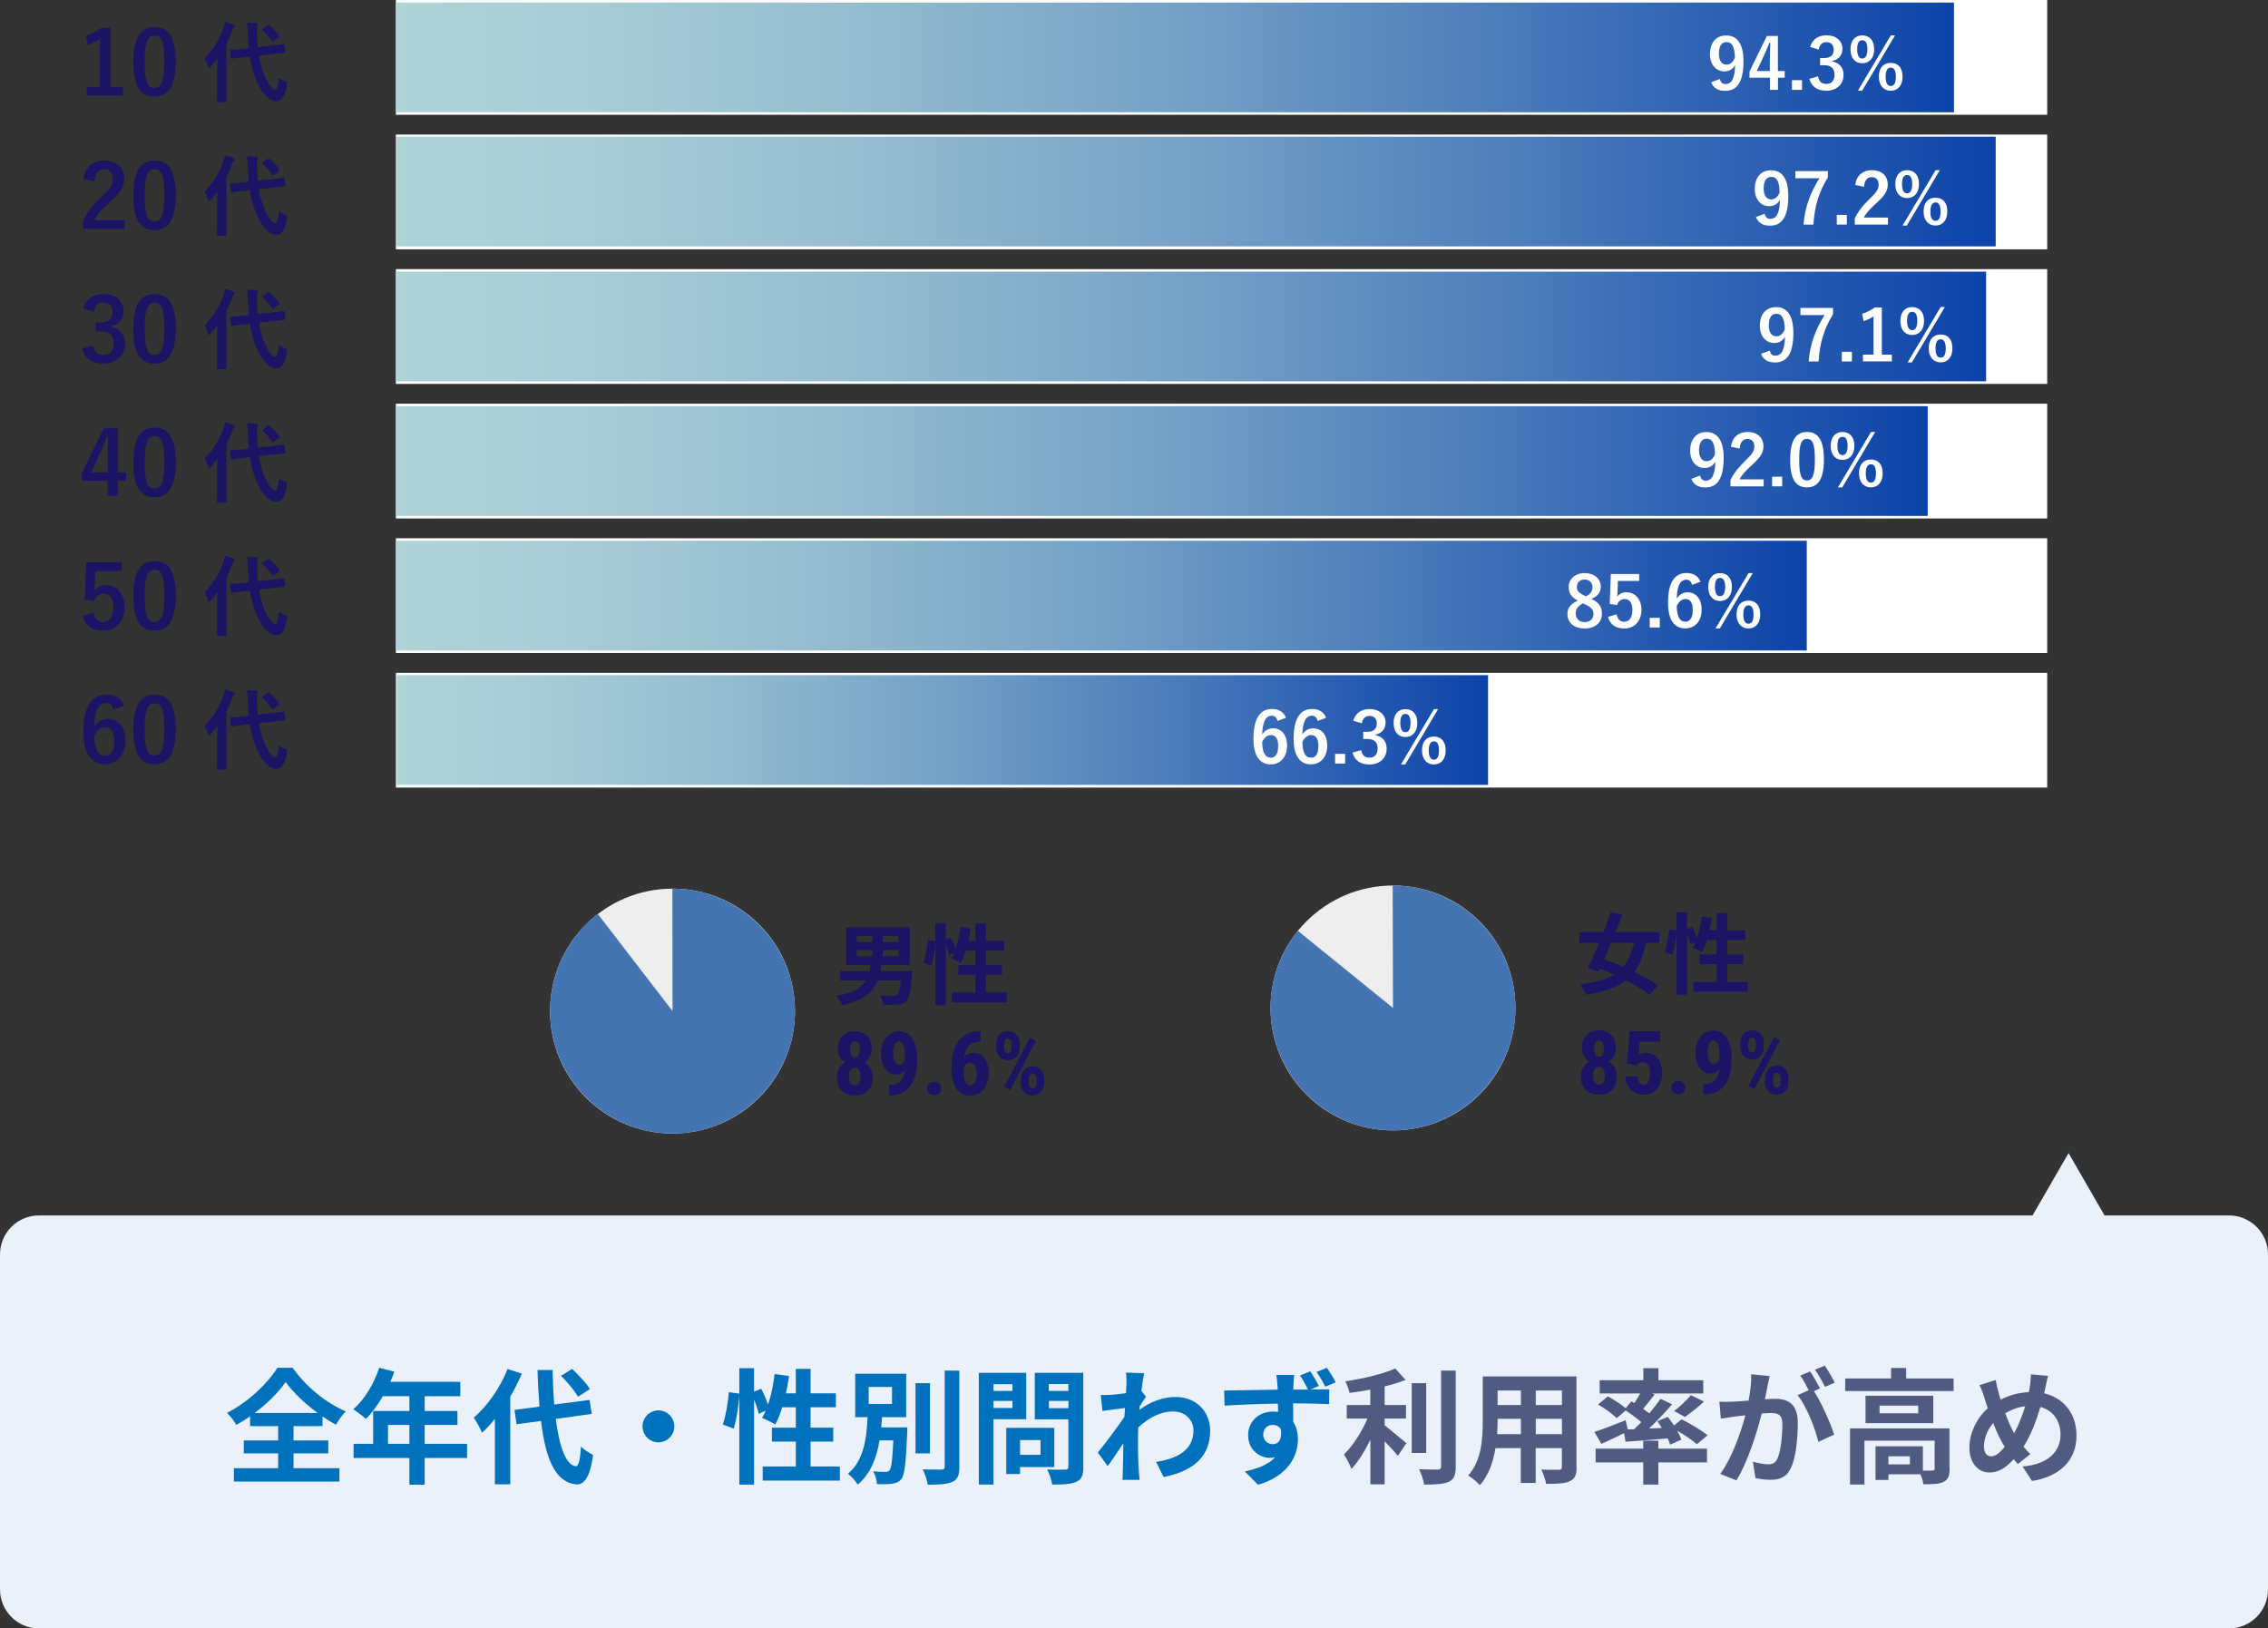 <?xml version="1.0" encoding="UTF-8"?>
<svg id="_レイヤー_2" data-name="レイヤー 2" xmlns="http://www.w3.org/2000/svg" xmlns:xlink="http://www.w3.org/1999/xlink" viewBox="0 0 291 208.99">
  <rect x="0" y="0" width="291" height="208.99" fill="#333333" stroke="none"/>
  <defs>
    <style>
      .cls-1 {
        fill: #1b1464;
      }

      .cls-1, .cls-2, .cls-3, .cls-4, .cls-5, .cls-6, .cls-7, .cls-8, .cls-9, .cls-10, .cls-11, .cls-12, .cls-13 {
        stroke-width: 0px;
      }

      .cls-2 {
        fill: url(#_新規グラデーションスウォッチ_1);
      }

      .cls-3 {
        fill: #4474b2;
      }

      .cls-4 {
        fill: url(#_新規グラデーションスウォッチ_1-2);
      }

      .cls-5 {
        fill: url(#_新規グラデーションスウォッチ_1-4);
      }

      .cls-6 {
        fill: url(#_新規グラデーションスウォッチ_1-3);
      }

      .cls-7 {
        fill: url(#_新規グラデーションスウォッチ_1-5);
      }

      .cls-8 {
        fill: url(#_新規グラデーションスウォッチ_1-6);
      }

      .cls-9 {
        fill: #eeeeef;
      }

      .cls-10 {
        fill: #4f5b81;
      }

      .cls-11 {
        fill: #fff;
      }

      .cls-12 {
        fill: #eaf1fa;
      }

      .cls-13 {
        fill: #0071bc;
      }
    </style>
    <linearGradient id="_新規グラデーションスウォッチ_1" data-name="新規グラデーションスウォッチ 1" x1="50.8" y1="7.37" x2="250.71" y2="7.37" gradientUnits="userSpaceOnUse">
      <stop offset="0" stop-color="#afd4d7"/>
      <stop offset=".12" stop-color="#a8cdd5"/>
      <stop offset=".29" stop-color="#95bdcf"/>
      <stop offset=".5" stop-color="#75a1c6"/>
      <stop offset=".72" stop-color="#4a7aba"/>
      <stop offset=".97" stop-color="#1349ab"/>
      <stop offset="1" stop-color="#0c43a9"/>
    </linearGradient>
    <linearGradient id="_新規グラデーションスウォッチ_1-2" data-name="新規グラデーションスウォッチ 1" x1="50.91" y1="93.69" x2="190.93" y2="93.69" xlink:href="#_新規グラデーションスウォッチ_1"/>
    <linearGradient id="_新規グラデーションスウォッチ_1-3" data-name="新規グラデーションスウォッチ 1" y1="41.9" x2="254.83" y2="41.9" xlink:href="#_新規グラデーションスウォッチ_1"/>
    <linearGradient id="_新規グラデーションスウォッチ_1-4" data-name="新規グラデーションスウォッチ 1" y1="59.17" x2="247.34" y2="59.17" xlink:href="#_新規グラデーションスウォッチ_1"/>
    <linearGradient id="_新規グラデーションスウォッチ_1-5" data-name="新規グラデーションスウォッチ 1" y1="76.44" x2="231.82" y2="76.44" xlink:href="#_新規グラデーションスウォッチ_1"/>
    <linearGradient id="_新規グラデーションスウォッチ_1-6" data-name="新規グラデーションスウォッチ 1" x1="50.88" y1="24.58" x2="256.06" y2="24.58" xlink:href="#_新規グラデーションスウォッチ_1"/>
  </defs>
  <g id="feature_target_SNS広告の特徴とターゲット層" data-name="feature&amp;amp;target_SNS広告の特徴とターゲット層">
    <g>
      <path class="cls-12" d="M291,203.99v-43c0-2.76-2.24-5-5-5h-15.97l-4.62-8-4.62,8H5c-2.76,0-5,2.24-5,5v43c0,2.76,2.24,5,5,5h281c2.76,0,5-2.24,5-5"/>
      <g>
        <rect class="cls-11" x="50.8" y="86.35" width="211.87" height="14.73"/>
        <rect class="cls-11" x="50.8" y="69.08" width="211.87" height="14.73"/>
        <rect class="cls-11" x="50.8" y="51.81" width="211.87" height="14.73"/>
        <rect class="cls-11" x="50.8" y="34.54" width="211.87" height="14.73"/>
        <rect class="cls-11" x="50.8" y="17.27" width="211.87" height="14.73"/>
        <rect class="cls-11" x="50.8" width="211.87" height="14.73"/>
      </g>
      <rect class="cls-2" x="50.8" y=".33" width="199.91" height="14.08"/>
      <rect class="cls-4" x="50.91" y="86.65" width="140.02" height="14.08"/>
      <rect class="cls-6" x="50.8" y="34.86" width="204.03" height="14.08"/>
      <rect class="cls-5" x="50.8" y="52.13" width="196.54" height="14.08"/>
      <rect class="cls-7" x="50.8" y="69.4" width="181.02" height="14.08"/>
      <rect class="cls-8" x="50.88" y="17.54" width="205.18" height="14.08"/>
      <g>
        <path class="cls-1" d="M14.17,11.15h1.62v1.1h-4.66v-1.1h1.7v-6.15c-.43.29-.97.57-1.59.77l-.23-1.19c.75-.21,1.41-.58,2.01-1.02h1.15v7.59Z"/>
        <path class="cls-1" d="M22.55,7.9c0,3.2-.97,4.5-2.74,4.5s-2.7-1.28-2.7-4.48.98-4.45,2.73-4.45,2.71,1.24,2.71,4.43ZM18.57,7.91c0,2.54.35,3.37,1.24,3.37s1.28-.84,1.28-3.37-.35-3.32-1.25-3.32-1.27.77-1.27,3.32Z"/>
        <path class="cls-1" d="M27.87,8.76c0-.37.01-.83.02-1.27-.27.36-.56.71-.86,1.04-.09.1-.16.16-.21.16-.07,0-.11-.06-.15-.19-.1-.38-.28-.79-.43-1.01,1.14-1.16,1.97-2.56,2.43-3.9.08-.26.16-.52.19-.8.4.11.77.23,1.09.36.12.06.18.09.18.17s-.03.12-.12.2c-.07.06-.14.16-.23.45-.2.55-.45,1.11-.74,1.65v5.66c0,1.1.02,1.65.02,1.71,0,.11-.01.12-.14.12h-.95c-.12,0-.14-.01-.14-.12,0-.07.02-.61.02-1.71v-2.53ZM34.85,5.85c1.03-.11,1.42-.18,1.54-.19.11-.01.12,0,.14.11l.07.87c.01.11,0,.12-.11.14l-1.55.17-1.7.19c.15.95.37,1.84.72,2.61.52,1.22,1.06,1.79,1.35,1.79.18,0,.37-.44.49-1.59.21.19.4.31.73.45s.33.17.27.51c-.21,1.45-.66,2.09-1.35,2.09-1.05,0-1.97-1.27-2.58-2.74-.38-.89-.63-1.9-.8-2.99l-.77.08c-1.03.1-1.41.18-1.52.19-.11.01-.14,0-.15-.12l-.09-.89c-.01-.12.01-.12.12-.14.11-.01.5-.03,1.53-.14l.73-.08c-.04-.54-.09-1.09-.11-1.65-.03-.76-.05-1.1-.12-1.61.41,0,.81.02,1.21.07.12.01.19.07.19.14,0,.1-.03.16-.07.24-.06.14-.05.37-.03,1.13.02.52.05,1.04.1,1.55l1.75-.19ZM34.36,3.25c.06-.05.09-.07.12-.07s.06.02.1.07c.45.38.85.8,1.24,1.33.08.1.08.14-.06.25l-.64.46c-.06.05-.1.08-.12.08-.03,0-.06-.03-.09-.08-.4-.57-.79-1.05-1.2-1.41-.05-.03-.07-.07-.07-.1s.05-.07.11-.11l.6-.42Z"/>
        <path class="cls-1" d="M10.71,22.99c.19-1.55,1.24-2.39,2.66-2.39,1.55,0,2.58.84,2.58,2.33,0,.96-.42,1.68-1.74,2.92-1.19,1.06-1.75,1.7-2.1,2.4h3.88v1.13h-5.35v-1.01c.51-1.06,1.23-2.01,2.46-3.2,1.13-1.09,1.38-1.54,1.38-2.25,0-.76-.44-1.2-1.13-1.2s-1.15.53-1.22,1.56l-1.41-.29Z"/>
        <path class="cls-1" d="M22.55,25.04c0,3.2-.97,4.5-2.74,4.5s-2.7-1.28-2.7-4.48.98-4.45,2.73-4.45,2.71,1.24,2.71,4.43ZM18.57,25.05c0,2.54.35,3.37,1.24,3.37s1.28-.84,1.28-3.37-.35-3.32-1.25-3.32-1.27.77-1.27,3.32Z"/>
        <path class="cls-1" d="M27.87,25.89c0-.37.01-.83.02-1.27-.27.36-.56.71-.86,1.04-.09.1-.16.16-.21.16-.07,0-.11-.06-.15-.19-.1-.38-.28-.79-.43-1.01,1.14-1.16,1.97-2.56,2.43-3.9.08-.26.16-.52.19-.8.4.11.77.23,1.09.36.12.06.18.09.18.17s-.03.12-.12.2c-.07.06-.14.16-.23.45-.2.55-.45,1.11-.74,1.65v5.66c0,1.1.02,1.65.02,1.71,0,.11-.01.12-.14.12h-.95c-.12,0-.14-.01-.14-.12,0-.07.02-.61.02-1.71v-2.53ZM34.85,22.99c1.03-.11,1.42-.18,1.54-.19.11-.01.12,0,.14.11l.07.87c.01.11,0,.12-.11.14l-1.55.17-1.7.19c.15.95.37,1.84.72,2.61.52,1.22,1.06,1.79,1.35,1.79.18,0,.37-.44.49-1.59.21.19.4.31.73.45s.33.17.27.51c-.21,1.45-.66,2.09-1.35,2.09-1.05,0-1.97-1.27-2.58-2.74-.38-.89-.63-1.9-.8-2.99l-.77.08c-1.03.1-1.41.18-1.52.19-.11.01-.14,0-.15-.12l-.09-.89c-.01-.12.01-.12.12-.14.11-.01.5-.03,1.53-.14l.73-.08c-.04-.54-.09-1.09-.11-1.65-.03-.76-.05-1.1-.12-1.61.41,0,.81.02,1.21.07.12.01.19.07.19.14,0,.1-.03.16-.07.24-.06.14-.05.37-.03,1.13.02.52.05,1.04.1,1.55l1.75-.19ZM34.36,20.39c.06-.05.09-.07.12-.07s.06.02.1.07c.45.38.85.8,1.24,1.33.08.1.08.14-.06.25l-.64.46c-.06.05-.1.08-.12.08-.03,0-.06-.03-.09-.08-.4-.57-.79-1.05-1.2-1.41-.05-.03-.07-.07-.07-.1s.05-.07.11-.11l.6-.42Z"/>
        <path class="cls-1" d="M10.67,39.6c.33-1.22,1.3-1.87,2.61-1.87,1.57,0,2.59.92,2.59,2.17,0,1.02-.61,1.76-1.65,1.94v.08c1.16.25,1.82,1.03,1.82,2.17,0,1.53-1.11,2.57-2.76,2.57-1.42,0-2.36-.58-2.75-1.91l1.39-.41c.19.87.6,1.22,1.35,1.22.81,0,1.32-.54,1.32-1.46,0-.98-.46-1.56-1.67-1.56h-.66v-1.15h.6c1.13,0,1.58-.49,1.58-1.36,0-.79-.46-1.21-1.19-1.21-.6,0-1.09.37-1.2,1.19l-1.39-.42Z"/>
        <path class="cls-1" d="M22.55,42.17c0,3.2-.97,4.5-2.74,4.5s-2.7-1.28-2.7-4.48.98-4.45,2.73-4.45,2.71,1.24,2.71,4.43ZM18.57,42.18c0,2.54.35,3.37,1.24,3.37s1.28-.84,1.28-3.37-.35-3.32-1.25-3.32-1.27.77-1.27,3.32Z"/>
        <path class="cls-1" d="M27.87,43.03c0-.37.01-.83.02-1.27-.27.36-.56.71-.86,1.04-.09.1-.16.16-.21.16-.07,0-.11-.06-.15-.19-.1-.38-.28-.79-.43-1.01,1.14-1.16,1.97-2.56,2.43-3.9.08-.26.16-.52.19-.8.4.11.77.23,1.09.36.12.06.18.09.18.17s-.03.12-.12.2c-.07.06-.14.16-.23.45-.2.55-.45,1.11-.74,1.65v5.66c0,1.1.02,1.65.02,1.71,0,.11-.01.12-.14.12h-.95c-.12,0-.14-.01-.14-.12,0-.07.02-.61.02-1.71v-2.53ZM34.85,40.12c1.03-.11,1.42-.18,1.54-.19.11-.01.12,0,.14.11l.07.87c.01.11,0,.12-.11.14l-1.55.17-1.7.19c.15.95.37,1.84.72,2.61.52,1.22,1.06,1.79,1.35,1.79.18,0,.37-.44.49-1.59.21.19.4.31.73.45s.33.17.27.51c-.21,1.45-.66,2.09-1.35,2.09-1.05,0-1.97-1.27-2.58-2.74-.38-.89-.63-1.9-.8-2.99l-.77.08c-1.03.1-1.41.18-1.52.19-.11.01-.14,0-.15-.12l-.09-.89c-.01-.12.01-.12.12-.14.11-.01.5-.03,1.53-.14l.73-.08c-.04-.54-.09-1.09-.11-1.65-.03-.76-.05-1.1-.12-1.61.41,0,.81.02,1.21.07.12.01.19.07.19.14,0,.1-.03.16-.07.24-.06.14-.05.37-.03,1.13.02.52.05,1.04.1,1.55l1.75-.19ZM34.36,37.52c.06-.05.09-.07.12-.07s.06.02.1.07c.45.38.85.8,1.24,1.33.08.1.08.14-.06.25l-.64.46c-.06.05-.1.08-.12.08-.03,0-.06-.03-.09-.08-.4-.57-.79-1.05-1.2-1.41-.05-.03-.07-.07-.07-.1s.05-.07.11-.11l.6-.42Z"/>
        <path class="cls-1" d="M15.1,60.63h1.07v1.06h-1.07v1.96h-1.3v-1.96h-3.29v-1l2.8-5.73h1.79v5.66ZM13.8,58.73c0-.92.03-1.78.07-2.65h-.16c-.28.75-.61,1.5-.96,2.26l-1.06,2.28h2.11v-1.9Z"/>
        <path class="cls-1" d="M22.55,59.31c0,3.2-.97,4.5-2.74,4.5s-2.7-1.28-2.7-4.48.98-4.45,2.73-4.45,2.71,1.24,2.71,4.43ZM18.57,59.32c0,2.54.35,3.37,1.24,3.37s1.28-.84,1.28-3.37-.35-3.32-1.25-3.32-1.27.77-1.27,3.32Z"/>
        <path class="cls-1" d="M27.87,60.16c0-.37.01-.83.02-1.27-.27.36-.56.71-.86,1.04-.09.1-.16.16-.21.16-.07,0-.11-.06-.15-.19-.1-.38-.28-.79-.43-1.01,1.14-1.16,1.97-2.56,2.43-3.9.08-.26.16-.52.19-.8.4.11.77.23,1.09.36.12.06.18.09.18.17s-.03.12-.12.2c-.07.06-.14.16-.23.45-.2.55-.45,1.11-.74,1.65v5.66c0,1.1.02,1.65.02,1.71,0,.11-.01.12-.14.12h-.95c-.12,0-.14-.01-.14-.12,0-.07.02-.61.02-1.71v-2.53ZM34.85,57.26c1.03-.11,1.42-.18,1.54-.19.11-.01.12,0,.14.11l.07.87c.01.11,0,.12-.11.14l-1.55.17-1.7.19c.15.95.37,1.84.72,2.61.52,1.22,1.06,1.79,1.35,1.79.18,0,.37-.44.49-1.59.21.19.4.31.73.45s.33.17.27.51c-.21,1.45-.66,2.09-1.35,2.09-1.05,0-1.97-1.27-2.58-2.74-.38-.89-.63-1.9-.8-2.99l-.77.08c-1.03.1-1.41.18-1.52.19-.11.01-.14,0-.15-.12l-.09-.89c-.01-.12.01-.12.12-.14.11-.01.5-.03,1.53-.14l.73-.08c-.04-.54-.09-1.09-.11-1.65-.03-.76-.05-1.1-.12-1.61.41,0,.81.02,1.21.07.12.01.19.07.19.14,0,.1-.03.16-.07.24-.06.14-.05.37-.03,1.13.02.52.05,1.04.1,1.55l1.75-.19ZM34.36,54.66c.06-.05.09-.07.12-.07s.06.02.1.07c.45.38.85.8,1.24,1.33.08.1.08.14-.06.25l-.64.46c-.06.05-.1.08-.12.08-.03,0-.06-.03-.09-.08-.4-.57-.79-1.05-1.2-1.41-.05-.03-.07-.07-.07-.1s.05-.07.11-.11l.6-.42Z"/>
        <path class="cls-1" d="M15.65,73.29h-3.42l-.07,1.74c-.01.26-.03.57-.07.81.31-.45.84-.75,1.48-.75,1.42,0,2.43,1.12,2.43,2.83,0,1.82-1.13,3.02-2.76,3.02-1.36,0-2.32-.61-2.62-1.88l1.38-.42c.16.84.6,1.2,1.23,1.2.81,0,1.32-.7,1.32-1.9,0-1.12-.46-1.75-1.26-1.75-.58,0-1.03.35-1.22.97l-1.18-.17.17-4.84h4.57v1.13Z"/>
        <path class="cls-1" d="M22.55,76.44c0,3.2-.97,4.5-2.74,4.5s-2.7-1.28-2.7-4.48.98-4.45,2.73-4.45,2.71,1.24,2.71,4.43ZM18.57,76.45c0,2.54.35,3.37,1.24,3.37s1.28-.84,1.28-3.37-.35-3.32-1.25-3.32-1.27.77-1.27,3.32Z"/>
        <path class="cls-1" d="M27.87,77.3c0-.37.01-.83.02-1.27-.27.36-.56.71-.86,1.04-.09.1-.16.16-.21.16-.07,0-.11-.06-.15-.19-.1-.38-.28-.79-.43-1.01,1.14-1.16,1.97-2.56,2.43-3.9.08-.26.16-.52.19-.8.4.11.77.23,1.09.36.12.06.18.09.18.17s-.03.12-.12.2c-.07.06-.14.16-.23.45-.2.55-.45,1.11-.74,1.65v5.66c0,1.1.02,1.65.02,1.71,0,.11-.01.12-.14.12h-.95c-.12,0-.14-.01-.14-.12,0-.07.02-.61.02-1.71v-2.53ZM34.85,74.39c1.03-.11,1.42-.18,1.54-.19.11-.01.12,0,.14.11l.07.87c.01.11,0,.12-.11.14l-1.55.17-1.7.19c.15.95.37,1.84.72,2.61.52,1.22,1.06,1.79,1.35,1.79.18,0,.37-.44.49-1.59.21.19.4.31.73.45s.33.17.27.51c-.21,1.45-.66,2.09-1.35,2.09-1.05,0-1.97-1.27-2.58-2.74-.38-.89-.63-1.9-.8-2.99l-.77.08c-1.03.1-1.41.18-1.52.19-.11.01-.14,0-.15-.12l-.09-.89c-.01-.12.01-.12.12-.14.11-.01.5-.03,1.53-.14l.73-.08c-.04-.54-.09-1.09-.11-1.65-.03-.76-.05-1.1-.12-1.61.41,0,.81.02,1.21.07.12.01.19.07.19.14,0,.1-.03.16-.07.24-.06.14-.05.37-.03,1.13.02.52.05,1.04.1,1.55l1.75-.19ZM34.36,71.79c.06-.05.09-.07.12-.07s.06.02.1.07c.45.38.85.8,1.24,1.33.08.1.08.14-.06.25l-.64.46c-.06.05-.1.08-.12.08-.03,0-.06-.03-.09-.08-.4-.57-.79-1.05-1.2-1.41-.05-.03-.07-.07-.07-.1s.05-.07.11-.11l.6-.42Z"/>
        <path class="cls-1" d="M14.55,91.07c-.14-.63-.5-.85-.9-.85-1.03,0-1.52,1.07-1.56,3.05.4-.68,1.04-1.02,1.76-1.02,1.33,0,2.25,1.05,2.25,2.79,0,1.87-1.09,3.03-2.63,3.03-1.66,0-2.77-1.22-2.77-4.14,0-3.41,1.15-4.79,2.98-4.79,1.14,0,1.87.5,2.25,1.41l-1.38.51ZM13.45,96.99c.79,0,1.22-.64,1.22-1.9,0-1.15-.41-1.75-1.16-1.75-.57,0-1.06.38-1.41,1.1,0,1.82.54,2.56,1.36,2.56Z"/>
        <path class="cls-1" d="M22.55,93.58c0,3.2-.97,4.5-2.74,4.5s-2.7-1.28-2.7-4.48.98-4.45,2.73-4.45,2.71,1.24,2.71,4.43ZM18.57,93.59c0,2.54.35,3.37,1.24,3.37s1.28-.84,1.28-3.37-.35-3.32-1.25-3.32-1.27.77-1.27,3.32Z"/>
        <path class="cls-1" d="M27.87,94.43c0-.37.01-.83.02-1.27-.27.36-.56.71-.86,1.04-.09.1-.16.16-.21.16-.07,0-.11-.06-.15-.19-.1-.38-.28-.79-.43-1.01,1.14-1.16,1.97-2.56,2.43-3.9.08-.26.16-.52.19-.8.4.11.77.23,1.09.36.12.06.18.09.18.17s-.03.12-.12.2c-.07.06-.14.16-.23.45-.2.55-.45,1.11-.74,1.65v5.66c0,1.1.02,1.65.02,1.71,0,.11-.01.12-.14.12h-.95c-.12,0-.14-.01-.14-.12,0-.07.02-.61.02-1.71v-2.53ZM34.85,91.53c1.03-.11,1.42-.18,1.54-.19.11-.01.12,0,.14.11l.07.87c.01.11,0,.12-.11.14l-1.55.17-1.7.19c.15.95.37,1.84.72,2.61.52,1.22,1.06,1.79,1.35,1.79.18,0,.37-.44.49-1.59.21.19.4.31.73.45s.33.17.27.51c-.21,1.45-.66,2.09-1.35,2.09-1.05,0-1.97-1.27-2.58-2.74-.38-.89-.63-1.9-.8-2.99l-.77.08c-1.03.1-1.41.18-1.52.19-.11.01-.14,0-.15-.12l-.09-.89c-.01-.12.01-.12.12-.14.11-.01.5-.03,1.53-.14l.73-.08c-.04-.54-.09-1.09-.11-1.65-.03-.76-.05-1.1-.12-1.61.41,0,.81.02,1.21.07.12.01.19.07.19.14,0,.1-.03.16-.07.24-.06.14-.05.37-.03,1.13.02.52.05,1.04.1,1.55l1.75-.19ZM34.36,88.93c.06-.05.09-.07.12-.07s.06.02.1.07c.45.38.85.8,1.24,1.33.08.1.08.14-.06.25l-.64.46c-.06.05-.1.08-.12.08-.03,0-.06-.03-.09-.08-.4-.57-.79-1.05-1.2-1.41-.05-.03-.07-.07-.07-.1s.05-.07.11-.11l.6-.42Z"/>
      </g>
      <g>
        <path class="cls-13" d="M37.66,188.43h5.89v1.71h-13.54v-1.71h5.68v-1.9h-4.41v-1.66h4.41v-1.84h-3.6v-1.26c-.57.4-1.16.77-1.77,1.1-.24-.45-.76-1.14-1.19-1.54,2.72-1.38,5.28-3.84,6.46-5.79h1.96c1.7,2.43,4.3,4.53,6.81,5.6-.49.51-.91,1.12-1.26,1.71-.57-.32-1.15-.67-1.72-1.07v1.25h-3.72v1.84h4.46v1.66h-4.46v1.9ZM40.76,181.34c-1.66-1.22-3.18-2.67-4.11-3.97-.91,1.3-2.32,2.74-3.98,3.97h8.08Z"/>
        <path class="cls-13" d="M59.93,187.12h-5.44v3.43h-1.96v-3.43h-7.16v-1.82h2.51v-4.21h4.65v-1.9h-3.41c-.65,1.14-1.42,2.16-2.16,2.91-.37-.32-1.18-.96-1.64-1.23,1.43-1.22,2.66-3.27,3.34-5.33l1.93.5c-.14.45-.32.88-.52,1.31h8.99v1.84h-4.57v1.9h4.2v1.78h-4.2v2.43h5.44v1.82ZM52.53,185.3v-2.43h-2.75v2.43h2.75Z"/>
        <path class="cls-13" d="M66.95,176.3c-.41.98-.91,1.97-1.48,2.94v11.25h-1.97v-8.4c-.54.67-1.08,1.28-1.66,1.79-.17-.45-.72-1.47-1.05-1.94,1.72-1.47,3.39-3.83,4.34-6.24l1.81.59ZM71.31,182.1c.45,3.55,1.29,5.92,2.56,6.08.37.03.56-.77.68-2.54.35.42,1.19.9,1.54,1.09-.4,3.09-1.26,3.83-2.15,3.78-2.69-.26-3.95-3.27-4.52-8.15l-3.14.43-.27-1.84,3.21-.43c-.11-1.44-.21-3.01-.25-4.69h1.93c.03,1.57.1,3.07.21,4.43l4.54-.59.27,1.79-4.62.64ZM74.16,179.26c-.4-.75-1.35-1.87-2.18-2.69l1.42-.88c.84.77,1.83,1.82,2.29,2.58l-1.53.99Z"/>
        <path class="cls-13" d="M86.52,183.06c0,1.12-.92,2.05-2.04,2.05s-2.04-.93-2.04-2.05.92-2.05,2.04-2.05,2.04.93,2.04,2.05Z"/>
        <path class="cls-13" d="M107.76,188.21v1.81h-9.9v-1.81h4.25v-3.2h-3.07v-1.78h3.07v-2.62h-1.75c-.24.83-.56,1.6-.89,2.21-.38-.24-1.24-.67-1.69-.86.16-.29.32-.59.48-.93l-.91.42c-.1-.48-.33-1.18-.6-1.84v10.93h-1.89v-11.44c-.1,1.34-.35,3.1-.72,4.24l-1.4-.51c.38-1.06.67-2.85.78-4.16l1.34.19v-3.27h1.89v3.02l.92-.38c.32.62.65,1.39.88,2.02.4-1.17.68-2.54.84-3.91l1.85.26c-.11.75-.24,1.5-.4,2.22h1.27v-3.14h1.89v3.14h3.25v1.79h-3.25v2.62h2.91v1.78h-2.91v3.2h3.76Z"/>
        <path class="cls-13" d="M116.42,183.2s-.02.46-.02.69c-.16,3.86-.33,5.39-.76,5.94-.32.38-.68.53-1.19.59-.43.06-1.16.08-1.93.05-.02-.5-.21-1.18-.48-1.65.64.08,1.27.08,1.56.08.24,0,.38-.03.53-.21.24-.27.38-1.3.49-3.83h-1.77c-.37,2.19-1.11,4.24-2.8,5.68-.27-.48-.81-1.07-1.26-1.39,2.08-1.73,2.4-4.61,2.53-7.27h-1.59v-5.57h6.54v5.57h-3.1c-.03.43-.06.88-.1,1.31h3.34ZM111.46,180.19h2.99v-2.19h-2.99v2.19ZM119.32,186.53h-1.85v-9.01h1.85v9.01ZM123.09,175.9v12.33c0,1.12-.22,1.65-.88,1.95s-1.72.37-3.17.37c-.08-.56-.37-1.44-.65-1.97,1.03.03,2.05.03,2.39.03.3,0,.43-.1.43-.38v-12.33h1.88Z"/>
        <path class="cls-13" d="M127.47,182.14v8.39h-1.88v-14.34h6.08v5.95h-4.2ZM127.47,177.65v.86h2.44v-.86h-2.44ZM129.91,180.7v-.91h-2.44v.91h2.44ZM130.88,188.27v.9h-1.77v-5.92h6.16v5.03h-4.39ZM130.88,184.82v1.89h2.63v-1.89h-2.63ZM139,188.26c0,1.06-.21,1.6-.88,1.9-.65.32-1.66.37-3.12.37-.06-.54-.37-1.44-.64-1.95.92.06,2,.05,2.31.03.3,0,.41-.1.41-.38v-6.07h-4.31v-5.97h6.22v12.07ZM134.57,177.63v.88h2.51v-.88h-2.51ZM137.09,180.72v-.93h-2.51v.93h2.51Z"/>
        <path class="cls-13" d="M144.48,176.16l2.32.08c-.1.45-.22,1.26-.35,2.27l.59.75c-.22.29-.54.82-.81,1.23-.02.14-.02.3-.03.45,1.61-1.2,3.25-1.65,4.68-1.65,2.45,0,4.38,1.74,4.39,4.32,0,3.23-2.02,5.17-5.97,5.95l-.96-1.94c2.8-.42,4.81-1.57,4.79-4.07,0-1.25-1-2.4-2.59-2.4-1.69,0-3.17.82-4.5,2.05-.02.46-.03.93-.03,1.34,0,1.31,0,2.66.1,4.16.02.29.06.86.11,1.23h-2.2c.03-.35.05-.93.05-1.18.03-1.25.05-2.18.06-3.52-.67,1.01-1.45,2.18-2.01,2.93l-1.26-1.74c.91-1.12,2.5-3.23,3.41-4.58.03-.37.06-.75.08-1.14-.78.1-2,.26-2.9.38l-.21-2.05c.46.02.83.02,1.38-.02.46-.03,1.16-.11,1.85-.21.03-.61.06-1.06.06-1.23,0-.46.02-.94-.06-1.44Z"/>
        <path class="cls-13" d="M169.23,177.87l-1.1.46c1.02-.02,1.94-.02,2.42-.02l-.02,1.9c-.95-.05-2.47-.1-4.62-.1.02.82.02,1.67.02,2.37.4.61.6,1.38.6,2.23,0,2.1-1.23,4.74-5.12,5.84l-1.69-1.71c1.61-.34,3.02-.86,3.9-1.82-.22.05-.46.08-.73.08-1.23,0-2.75-.99-2.75-2.93,0-1.81,1.46-3.01,3.2-3.01.22,0,.43.02.64.05,0-.35,0-.72-.02-1.07-2.4.03-4.89.14-6.84.26l-.05-1.94c1.81-.02,4.71-.08,6.86-.11,0-.21,0-.37-.02-.5-.05-.64-.11-1.18-.14-1.39h2.29c-.05.26-.1,1.12-.11,1.38,0,.13-.02.3-.02.5h1.91c-.32-.61-.65-1.23-1.03-1.81l1.3-.54c.4.58.83,1.33,1.11,1.89ZM163.3,185.35c.67,0,1.24-.51,1.04-1.92-.22-.38-.61-.56-1.05-.56-.59,0-1.21.42-1.21,1.26,0,.74.59,1.22,1.23,1.22ZM171.38,177.41l-1.34.56c-.32-.64-.7-1.31-1.11-1.89l1.32-.54c.4.58.83,1.28,1.13,1.87Z"/>
        <path class="cls-10" d="M177.66,182.93c.78.59,2.36,1.95,2.79,2.29l-1.1,1.63c-.38-.5-1.05-1.22-1.69-1.87v5.52h-1.83v-5.73c-.72,1.46-1.56,2.83-2.43,3.76-.19-.56-.65-1.38-.96-1.86,1.15-1.12,2.31-2.95,3.02-4.61h-2.66v-1.74h3.02v-1.98c-.91.18-1.81.32-2.67.43-.08-.42-.32-1.09-.54-1.49,2.29-.34,4.85-.94,6.4-1.65l1.34,1.47c-.79.32-1.72.59-2.69.83v2.39h2.74v1.74h-2.74v.86ZM182.99,186.47h-1.85v-8.95h1.85v8.95ZM186.78,175.89v12.33c0,1.1-.22,1.63-.88,1.94-.65.32-1.72.38-3.17.37-.08-.54-.37-1.42-.65-1.97,1.03.05,2.05.05,2.39.05.3-.02.43-.11.43-.4v-12.31h1.88Z"/>
        <path class="cls-10" d="M202.29,188.27c0,1.02-.22,1.54-.86,1.82-.65.32-1.62.35-3.06.34-.06-.51-.37-1.33-.61-1.83.89.05,1.94.03,2.23.03.3,0,.41-.1.41-.38v-2.4h-3.36v4.47h-1.91v-4.47h-3.25c-.29,1.74-.86,3.51-2.01,4.75-.3-.35-1.07-1.01-1.5-1.23,1.74-1.92,1.88-4.77,1.88-7.01v-5.71h12.02v11.62ZM195.14,184.06v-1.97h-2.99v.29c0,.51-.02,1.09-.05,1.68h3.04ZM192.15,178.46v1.86h2.99v-1.86h-2.99ZM200.41,178.46h-3.36v1.86h3.36v-1.86ZM200.41,184.06v-1.97h-3.36v1.97h3.36Z"/>
        <path class="cls-10" d="M209.68,183.42c.3-.29.6-.59.91-.9-.57-.5-1.34-1.06-2-1.5l-1.16.99c-.49-.51-1.54-1.28-2.39-1.76l1.26-1.04c.73.4,1.7,1.02,2.29,1.52l.73-.88.38.22c.25-.38.53-.83.75-1.23h-5.2v-1.7h5.6v-1.55h1.94v1.55h5.75v1.7h-6.59l.35.13c-.49.64-1.02,1.3-1.48,1.84.29.21.56.4.79.59.54-.66,1.05-1.3,1.45-1.87l1.48.69c-.88,1.04-1.94,2.16-2.96,3.12l1.64-.08c-.17-.3-.38-.59-.57-.86l1.34-.56c.25.34.54.72.8,1.1l.97-.78c1.1.54,2.58,1.42,3.33,2.05l-1.37,1.14c-.54-.48-1.56-1.18-2.53-1.74.24.42.43.82.54,1.15l-1.43.64c-.08-.24-.19-.51-.33-.8-1.93.18-3.87.32-5.4.43l-.19-1.1c-1,.5-2.05.99-2.91,1.38l-.89-1.54c1-.32,2.53-.91,3.99-1.49l.29,1.18.84-.03ZM212.78,185.92h6.24v1.76h-6.24v2.85h-1.94v-2.85h-6.11v-1.76h6.11v-1.02h1.94v1.02ZM214.8,181.09c.72-.54,1.61-1.38,2.15-2.03l1.69.82c-.81.75-1.74,1.47-2.45,1.97l-1.38-.75Z"/>
        <path class="cls-10" d="M226.78,177.93c-.09.48-.22,1.07-.33,1.65.54-.03,1-.06,1.34-.06,1.69,0,2.88.75,2.88,3.06,0,1.89-.22,4.48-.91,5.87-.53,1.12-1.4,1.47-2.61,1.47-.6,0-1.37-.11-1.91-.22l-.33-2.11c.61.18,1.53.34,1.94.34.54,0,.94-.16,1.19-.69.43-.91.65-2.85.65-4.43,0-1.28-.56-1.46-1.54-1.46-.25,0-.65.03-1.11.06-.61,2.43-1.78,6.23-3.25,8.58l-2.07-.83c1.54-2.1,2.64-5.33,3.23-7.52-.57.06-1.08.13-1.37.16-.46.08-1.29.19-1.78.27l-.19-2.18c.59.05,1.11.02,1.7,0,.49-.02,1.24-.06,2.05-.14.22-1.2.37-2.37.33-3.38l2.37.24c-.1.42-.21.93-.29,1.33ZM233.52,178.19l-.78.34c.96,1.49,2.15,4.16,2.59,5.59l-2.02.93c-.41-1.78-1.54-4.59-2.67-6l1.43-.62c-.32-.61-.72-1.38-1.08-1.89l1.26-.53c.4.59.97,1.6,1.27,2.19ZM235.42,177.45l-1.26.54c-.33-.66-.84-1.6-1.29-2.21l1.27-.51c.41.61,1,1.62,1.27,2.18Z"/>
        <path class="cls-10" d="M250.66,176.91v1.62h-13.91v-1.62h5.89v-1.34h1.93v1.34h6.1ZM250.15,188.51c0,.88-.17,1.39-.79,1.68-.59.29-1.43.3-2.58.3-.05-.37-.19-.86-.37-1.28h-4.11v.72h-1.66v-4.31h6.08v3.11c.54.02,1.03.02,1.21,0,.24-.02.3-.06.3-.26v-3.57h-9.01v5.62h-1.85v-7.2h12.76v5.19ZM248.05,179.13v3.52h-8.69v-3.52h8.69ZM246.12,180.4h-4.96v.98h4.96v-.98ZM245.05,186.9h-2.75v1.04h2.75v-1.04Z"/>
        <path class="cls-10" d="M262.42,178.21c-.05.21-.09.4-.14.61,2.5.58,4.15,2.61,4.15,5.41,0,3.39-2.4,5.33-5.71,5.84l-1.21-1.86c3.49-.29,4.87-2.1,4.87-4.1,0-1.78-.99-3.11-2.58-3.54-.56,1.86-1.26,3.7-2.17,5.09.29.34.57.67.88.96l-1.61,1.28c-.19-.21-.38-.42-.54-.62-1.07,1.17-1.96,1.7-3.14,1.7-1.32,0-2.53-1.12-2.53-3.19,0-1.82.91-3.78,2.36-5.06-.16-.43-.29-.86-.43-1.3-.17-.58-.35-1.09-.64-1.66l2.08-.66c.1.53.22,1.06.35,1.54.08.3.17.64.29.98,1.21-.61,2.39-.91,3.61-.96.06-.27.11-.53.14-.77.08-.46.13-1.15.13-1.52l2.2.21c-.13.43-.27,1.22-.37,1.62ZM255.47,186.91c.57,0,1.16-.5,1.75-1.22-.51-.78-1.02-1.87-1.48-3.07-.75.88-1.18,2.02-1.18,3.01,0,.78.33,1.28.91,1.28ZM258.43,183.94c.57-1.02,1.05-2.27,1.42-3.46-.97.11-1.81.45-2.56.9.37.99.76,1.92,1.15,2.56Z"/>
      </g>
      <g>
        <path class="cls-11" d="M220.66,10.13c.13.46.34.66.72.66.77,0,1.21-.65,1.25-2.45-.3.56-.77.82-1.4.82-1.04,0-1.83-.86-1.83-2.21,0-1.49.81-2.4,2.07-2.4,1.36,0,2.23.98,2.23,3.29,0,2.75-.86,3.82-2.34,3.82-.94,0-1.53-.37-1.81-1.11l1.11-.41ZM221.52,5.4c-.67,0-.97.58-.97,1.51,0,.87.37,1.38.95,1.38.5,0,.85-.31,1.09-.86,0-1.34-.32-2.03-1.06-2.03Z"/>
        <path class="cls-11" d="M228.13,9.12h.86v.85h-.86v1.56h-1.04v-1.56h-2.62v-.79l2.23-4.56h1.42v4.51ZM227.09,7.61c0-.73.03-1.41.05-2.11h-.13c-.22.59-.49,1.2-.76,1.8l-.85,1.82h1.68v-1.51Z"/>
        <path class="cls-11" d="M231.21,11.53h-1.29v-1.24h1.29v1.24Z"/>
        <path class="cls-11" d="M232.26,6.02c.26-.97,1.04-1.49,2.08-1.49,1.25,0,2.06.73,2.06,1.73,0,.81-.49,1.4-1.31,1.55v.06c.93.2,1.45.82,1.45,1.73,0,1.22-.88,2.04-2.2,2.04-1.13,0-1.88-.46-2.19-1.52l1.11-.32c.15.69.48.97,1.07.97.65,0,1.05-.43,1.05-1.16,0-.78-.37-1.24-1.33-1.24h-.52v-.92h.48c.9,0,1.26-.39,1.26-1.08,0-.63-.37-.96-.95-.96-.48,0-.86.3-.96.95l-1.11-.33Z"/>
        <path class="cls-11" d="M240.47,6.31c0,1.16-.62,1.81-1.53,1.81s-1.51-.65-1.51-1.8.61-1.78,1.51-1.78,1.53.61,1.53,1.77ZM238.29,6.32c0,.78.22,1.19.65,1.19s.66-.41.66-1.19-.22-1.16-.66-1.16-.65.39-.65,1.16ZM238.92,11.65h-.55l4.24-7.11h.54l-4.23,7.11ZM244.11,9.84c0,1.16-.62,1.81-1.51,1.81s-1.53-.65-1.53-1.81.61-1.77,1.53-1.77,1.51.61,1.51,1.77ZM241.94,9.85c0,.78.22,1.19.66,1.19s.65-.41.65-1.19-.22-1.17-.65-1.17-.66.4-.66,1.17Z"/>
      </g>
      <g>
        <path class="cls-11" d="M226.41,27.43c.13.46.34.66.72.66.77,0,1.21-.65,1.25-2.45-.3.56-.77.82-1.4.82-1.04,0-1.83-.86-1.83-2.21,0-1.49.81-2.4,2.07-2.4,1.36,0,2.23.98,2.23,3.29,0,2.75-.86,3.82-2.34,3.82-.94,0-1.53-.37-1.81-1.11l1.11-.41ZM227.26,22.7c-.67,0-.97.58-.97,1.51,0,.87.37,1.38.95,1.38.5,0,.85-.31,1.09-.86,0-1.34-.32-2.03-1.06-2.03Z"/>
        <path class="cls-11" d="M234.53,22.76c-1.14,1.85-1.7,3.65-1.86,6.07h-1.27c.2-2.4.95-4.19,2.04-5.95h-3.09v-.92h4.18v.8Z"/>
        <path class="cls-11" d="M236.96,28.82h-1.29v-1.24h1.29v1.24Z"/>
        <path class="cls-11" d="M238.04,23.74c.15-1.23.99-1.9,2.12-1.9,1.23,0,2.05.67,2.05,1.85,0,.77-.33,1.34-1.39,2.32-.95.85-1.4,1.35-1.67,1.91h3.09v.9h-4.26v-.8c.41-.85.98-1.6,1.96-2.55.9-.86,1.1-1.22,1.1-1.79,0-.6-.35-.95-.9-.95s-.92.42-.97,1.24l-1.13-.23Z"/>
        <path class="cls-11" d="M246.22,23.61c0,1.16-.62,1.81-1.53,1.81s-1.51-.65-1.51-1.8.61-1.78,1.51-1.78,1.53.61,1.53,1.77ZM244.04,23.62c0,.78.22,1.19.65,1.19s.66-.41.66-1.19-.22-1.16-.66-1.16-.65.39-.65,1.16ZM244.66,28.95h-.55l4.24-7.11h.54l-4.23,7.11ZM249.85,27.14c0,1.16-.62,1.81-1.51,1.81s-1.53-.65-1.53-1.81.61-1.77,1.53-1.77,1.51.61,1.51,1.77ZM247.68,27.15c0,.78.22,1.19.66,1.19s.65-.41.65-1.19-.22-1.17-.65-1.17-.66.4-.66,1.17Z"/>
      </g>
      <g>
        <path class="cls-11" d="M227.06,44.99c.13.46.34.66.72.66.76,0,1.21-.65,1.25-2.45-.3.56-.77.82-1.4.82-1.04,0-1.83-.86-1.83-2.21,0-1.49.81-2.4,2.07-2.4,1.36,0,2.23.98,2.23,3.29,0,2.75-.86,3.82-2.34,3.82-.94,0-1.53-.37-1.81-1.11l1.11-.41ZM227.92,40.27c-.67,0-.97.58-.97,1.51,0,.87.37,1.38.95,1.38.5,0,.85-.31,1.09-.86,0-1.34-.32-2.03-1.06-2.03Z"/>
        <path class="cls-11" d="M235.19,40.32c-1.14,1.85-1.7,3.65-1.86,6.07h-1.27c.2-2.4.95-4.19,2.04-5.95h-3.09v-.92h4.18v.8Z"/>
        <path class="cls-11" d="M237.61,46.39h-1.29v-1.24h1.29v1.24Z"/>
        <path class="cls-11" d="M241.45,45.51h1.29v.87h-3.71v-.87h1.35v-4.9c-.34.23-.77.45-1.27.61l-.18-.95c.59-.17,1.12-.46,1.6-.81h.92v6.04Z"/>
        <path class="cls-11" d="M246.87,41.18c0,1.16-.62,1.81-1.53,1.81s-1.51-.65-1.51-1.8.61-1.78,1.51-1.78,1.53.61,1.53,1.77ZM244.69,41.18c0,.78.22,1.19.65,1.19s.66-.41.66-1.19-.22-1.16-.66-1.16-.65.39-.65,1.16ZM245.31,46.51h-.55l4.24-7.11h.54l-4.23,7.11ZM250.51,44.7c0,1.16-.62,1.81-1.51,1.81s-1.53-.65-1.53-1.81.61-1.77,1.53-1.77,1.51.61,1.51,1.77ZM248.34,44.71c0,.78.22,1.19.66,1.19s.65-.41.65-1.19-.22-1.17-.65-1.17-.66.4-.66,1.17Z"/>
      </g>
      <g>
        <path class="cls-11" d="M218.12,61.03c.13.46.34.66.72.66.76,0,1.21-.65,1.25-2.45-.3.56-.77.82-1.4.82-1.04,0-1.83-.86-1.83-2.21,0-1.49.81-2.4,2.07-2.4,1.36,0,2.23.98,2.23,3.29,0,2.75-.86,3.82-2.34,3.82-.94,0-1.53-.37-1.81-1.11l1.11-.41ZM218.97,56.3c-.67,0-.97.58-.97,1.51,0,.87.37,1.38.95,1.38.5,0,.85-.31,1.09-.86,0-1.34-.32-2.03-1.06-2.03Z"/>
        <path class="cls-11" d="M222.09,57.34c.15-1.23.99-1.9,2.12-1.9,1.23,0,2.05.67,2.05,1.85,0,.77-.33,1.34-1.39,2.32-.95.85-1.39,1.35-1.67,1.91h3.09v.9h-4.26v-.8c.41-.85.98-1.6,1.96-2.55.9-.86,1.1-1.22,1.1-1.79,0-.6-.35-.95-.9-.95s-.92.42-.97,1.24l-1.12-.23Z"/>
        <path class="cls-11" d="M228.66,62.42h-1.29v-1.24h1.29v1.24Z"/>
        <path class="cls-11" d="M234.02,58.97c0,2.55-.77,3.58-2.18,3.58s-2.15-1.02-2.15-3.56.78-3.55,2.17-3.55,2.16.99,2.16,3.53ZM230.85,58.98c0,2.03.28,2.68.99,2.68s1.02-.67,1.02-2.68-.28-2.65-1-2.65-1.01.61-1.01,2.65Z"/>
        <path class="cls-11" d="M237.93,57.21c0,1.16-.62,1.81-1.53,1.81s-1.51-.65-1.51-1.8.61-1.78,1.51-1.78,1.53.61,1.53,1.77ZM235.75,57.22c0,.78.22,1.19.65,1.19s.66-.41.66-1.19-.22-1.16-.66-1.16-.65.39-.65,1.16ZM236.37,62.55h-.55l4.24-7.11h.54l-4.23,7.11ZM241.56,60.74c0,1.16-.62,1.81-1.51,1.81s-1.53-.65-1.53-1.81.61-1.77,1.53-1.77,1.51.61,1.51,1.77ZM239.39,60.75c0,.78.22,1.19.66,1.19s.65-.41.65-1.19-.22-1.17-.65-1.17-.66.4-.66,1.17Z"/>
      </g>
      <g>
        <path class="cls-11" d="M205.54,78.75c0,1.14-.87,1.91-2.21,1.91s-2.22-.71-2.22-1.87c0-.79.41-1.26,1.33-1.71-.85-.44-1.17-.99-1.17-1.76,0-.99.82-1.77,2.05-1.77s2.07.72,2.07,1.74c0,.74-.4,1.23-1.21,1.57.99.47,1.36,1.01,1.36,1.9ZM203.12,77.42c-.64.35-.95.72-.95,1.3,0,.67.44,1.12,1.14,1.12s1.15-.4,1.15-1.04c0-.54-.26-.85-1.09-1.24l-.26-.13ZM203.51,76.53c.6-.31.81-.67.81-1.2,0-.58-.43-.95-1.01-.95s-.99.35-.99.94c0,.47.22.77.94,1.1l.25.12Z"/>
        <path class="cls-11" d="M210.31,74.56h-2.72l-.05,1.39c0,.21-.03.45-.05.65.24-.36.67-.59,1.18-.59,1.13,0,1.94.89,1.94,2.25,0,1.45-.9,2.4-2.2,2.4-1.08,0-1.85-.49-2.09-1.49l1.1-.33c.13.67.48.95.98.95.65,0,1.05-.56,1.05-1.51,0-.89-.37-1.4-1-1.4-.46,0-.82.28-.97.77l-.94-.13.14-3.85h3.64v.9Z"/>
        <path class="cls-11" d="M212.96,80.53h-1.29v-1.24h1.29v1.24Z"/>
        <path class="cls-11" d="M217.1,75.08c-.11-.5-.4-.68-.72-.68-.82,0-1.21.86-1.24,2.43.31-.54.83-.81,1.4-.81,1.06,0,1.79.84,1.79,2.22,0,1.49-.86,2.41-2.1,2.41-1.32,0-2.21-.97-2.21-3.29,0-2.72.92-3.82,2.38-3.82.91,0,1.49.4,1.79,1.12l-1.1.41ZM216.22,79.79c.63,0,.97-.51.97-1.51,0-.92-.32-1.4-.93-1.4-.45,0-.85.31-1.12.87,0,1.45.43,2.03,1.08,2.03Z"/>
        <path class="cls-11" d="M222.22,75.32c0,1.16-.62,1.81-1.53,1.81s-1.51-.65-1.51-1.8.61-1.78,1.51-1.78,1.53.61,1.53,1.77ZM220.04,75.33c0,.78.22,1.19.65,1.19s.66-.41.66-1.19-.22-1.16-.66-1.16-.65.39-.65,1.16ZM220.66,80.66h-.55l4.24-7.11h.54l-4.23,7.11ZM225.85,78.85c0,1.16-.62,1.81-1.51,1.81s-1.53-.65-1.53-1.81.61-1.77,1.53-1.77,1.51.61,1.51,1.77ZM223.68,78.86c0,.78.22,1.19.66,1.19s.65-.4.65-1.19-.22-1.17-.65-1.17-.66.4-.66,1.17Z"/>
      </g>
      <g>
        <path class="cls-11" d="M163.91,92.53c-.11-.5-.4-.68-.72-.68-.82,0-1.21.86-1.24,2.43.32-.54.83-.81,1.4-.81,1.06,0,1.79.84,1.79,2.22,0,1.49-.86,2.41-2.1,2.41-1.32,0-2.21-.97-2.21-3.29,0-2.72.92-3.82,2.38-3.82.91,0,1.49.4,1.79,1.13l-1.1.41ZM163.03,97.25c.63,0,.97-.51.97-1.51,0-.92-.32-1.4-.93-1.4-.45,0-.85.31-1.12.87,0,1.45.43,2.03,1.08,2.03Z"/>
        <path class="cls-11" d="M169.06,92.53c-.11-.5-.4-.68-.72-.68-.82,0-1.21.86-1.24,2.43.31-.54.83-.81,1.4-.81,1.06,0,1.79.84,1.79,2.22,0,1.49-.86,2.41-2.1,2.41-1.32,0-2.21-.97-2.21-3.29,0-2.72.92-3.82,2.38-3.82.91,0,1.49.4,1.79,1.13l-1.1.41ZM168.19,97.25c.63,0,.97-.51.97-1.51,0-.92-.32-1.4-.93-1.4-.45,0-.85.31-1.12.87,0,1.45.43,2.03,1.08,2.03Z"/>
        <path class="cls-11" d="M172.59,97.99h-1.29v-1.24h1.29v1.24Z"/>
        <path class="cls-11" d="M173.64,92.49c.26-.97,1.04-1.49,2.08-1.49,1.25,0,2.06.73,2.06,1.73,0,.81-.49,1.4-1.31,1.55v.06c.93.2,1.45.82,1.45,1.73,0,1.22-.88,2.04-2.2,2.04-1.13,0-1.88-.46-2.19-1.52l1.11-.32c.15.69.48.97,1.07.97.65,0,1.05-.43,1.05-1.16,0-.78-.37-1.24-1.33-1.24h-.52v-.92h.48c.9,0,1.26-.39,1.26-1.08,0-.63-.37-.96-.95-.96-.48,0-.86.3-.96.95l-1.11-.33Z"/>
        <path class="cls-11" d="M181.85,92.78c0,1.16-.62,1.81-1.53,1.81s-1.51-.65-1.51-1.8.61-1.78,1.51-1.78,1.53.61,1.53,1.77ZM179.67,92.78c0,.78.22,1.19.65,1.19s.66-.41.66-1.19-.22-1.16-.66-1.16-.65.39-.65,1.16ZM180.3,98.11h-.55l4.24-7.11h.54l-4.23,7.11ZM185.49,96.3c0,1.16-.62,1.81-1.51,1.81s-1.53-.65-1.53-1.81.61-1.77,1.53-1.77,1.51.61,1.51,1.77ZM183.32,96.31c0,.78.22,1.19.66,1.19s.65-.41.65-1.19-.22-1.17-.65-1.17-.66.4-.66,1.17Z"/>
      </g>
      <g>
        <path class="cls-1" d="M117.08,124.61s-.02.36-.05.54c-.18,2.06-.41,2.98-.77,3.35-.32.32-.66.41-1.13.44-.4.03-1.09.02-1.8.01-.02-.38-.2-.89-.44-1.23.7.06,1.41.07,1.72.07.24,0,.37-.01.5-.11.2-.17.37-.73.5-1.85h-2.97c-.57,1.46-1.76,2.56-4.61,3.18-.1-.35-.43-.88-.7-1.18,2.2-.43,3.26-1.1,3.79-2h-3.3v-1.21h3.74c.05-.25.09-.51.12-.78h-3.11v-4.83h8.13v4.83h-3.61c-.03.27-.08.52-.12.78h4.12ZM109.92,120.89h1.99v-.78h-1.99v.78ZM109.92,122.73h1.99v-.79h-1.99v.79ZM115.29,120.11h-2.02v.78h2.02v-.78ZM115.29,121.93h-2.02v.79h2.02v-.79Z"/>
        <path class="cls-1" d="M129.16,127.37v1.28h-7.03v-1.28h3.02v-2.26h-2.18v-1.25h2.18v-1.85h-1.24c-.17.59-.4,1.13-.63,1.56-.27-.17-.88-.48-1.2-.61.11-.2.23-.42.34-.66l-.64.29c-.07-.34-.24-.84-.43-1.3v7.72h-1.34v-8.08c-.07.95-.25,2.19-.51,3l-1-.36c.27-.75.47-2.01.55-2.94l.95.14v-2.31h1.34v2.14l.66-.27c.23.44.46.98.62,1.42.28-.83.49-1.8.6-2.76l1.31.18c-.08.53-.17,1.06-.28,1.57h.9v-2.22h1.35v2.22h2.31v1.27h-2.31v1.85h2.07v1.25h-2.07v2.26h2.67Z"/>
      </g>
      <g>
        <path class="cls-1" d="M111.85,134.59c0,.39-.08.74-.25,1.04-.17.3-.39.54-.68.72.33.19.59.45.78.78.19.33.29.72.29,1.16,0,.71-.21,1.28-.62,1.69s-.97.62-1.68.62-1.28-.21-1.69-.62-.63-.98-.63-1.69c0-.45.1-.83.29-1.17.19-.33.45-.59.79-.77-.29-.18-.52-.42-.69-.72-.17-.3-.25-.65-.25-1.04,0-.7.2-1.25.59-1.65.39-.4.92-.6,1.58-.6s1.2.2,1.59.6c.39.4.59.95.59,1.65ZM109.69,139.31c.24,0,.42-.1.54-.3s.19-.48.19-.84-.07-.64-.2-.84c-.13-.2-.31-.3-.55-.3s-.42.1-.55.3c-.13.2-.2.48-.2.84s.07.64.2.84.32.3.56.3ZM110.3,134.68c0-.31-.05-.56-.15-.75-.1-.19-.26-.28-.47-.28-.2,0-.35.09-.45.27s-.15.44-.15.76.05.57.15.76c.1.19.26.29.46.29s.36-.1.46-.29c.1-.19.15-.45.15-.76Z"/>
        <path class="cls-1" d="M116.1,137.39c-.33.34-.69.51-1.09.51-.61,0-1.09-.25-1.44-.74-.35-.49-.53-1.15-.53-1.97,0-.53.1-1.01.3-1.45s.48-.78.83-1.02c.35-.24.75-.36,1.19-.36s.86.13,1.21.4c.35.27.63.65.82,1.16.19.5.29,1.07.29,1.71v.57c0,1.37-.3,2.44-.9,3.21-.6.77-1.46,1.16-2.56,1.18h-.16v-1.35h.1c.61,0,1.07-.16,1.38-.47.31-.31.49-.77.55-1.37ZM115.41,136.67c.3,0,.54-.21.71-.62v-.72c0-.53-.07-.94-.22-1.24-.14-.3-.33-.45-.56-.45s-.41.15-.54.44c-.14.3-.21.66-.21,1.08,0,.46.07.83.22,1.1.14.27.34.4.6.4Z"/>
        <path class="cls-1" d="M118.96,139.7c0-.25.08-.46.25-.62.17-.16.39-.24.65-.24s.48.08.65.24.26.37.26.62-.09.46-.26.62c-.17.16-.39.23-.65.23s-.48-.08-.65-.24c-.17-.16-.26-.36-.26-.62Z"/>
        <path class="cls-1" d="M125.8,132.37v1.32h-.09c-.59,0-1.05.18-1.39.53-.34.35-.55.83-.63,1.46.33-.38.75-.57,1.26-.57.58,0,1.05.25,1.39.75s.52,1.16.52,1.99c0,.53-.1,1-.3,1.42-.2.42-.48.75-.84.99-.36.23-.76.35-1.22.35-.73,0-1.31-.29-1.75-.88-.44-.59-.66-1.37-.66-2.36v-.58c0-.89.14-1.66.42-2.33.28-.67.68-1.18,1.2-1.54.52-.36,1.14-.54,1.83-.54h.24ZM124.46,136.4c-.2,0-.37.06-.5.19-.13.13-.23.28-.3.46v.56c0,.57.08.99.23,1.27.15.28.35.42.6.42s.45-.14.6-.41c.15-.27.23-.62.23-1.04s-.08-.78-.23-1.05-.36-.41-.62-.41Z"/>
        <path class="cls-1" d="M127.81,134c0-.49.14-.89.41-1.2s.64-.46,1.1-.46.83.15,1.1.46c.27.3.41.71.41,1.23v.4c0,.5-.14.9-.41,1.2s-.64.45-1.09.45-.82-.15-1.1-.45c-.28-.3-.42-.71-.42-1.23v-.39ZM128.82,134.43c0,.22.05.4.14.53.09.13.21.2.36.2s.26-.07.35-.2c.09-.14.13-.31.13-.54v-.41c0-.21-.04-.39-.13-.53-.09-.14-.21-.21-.36-.21s-.27.07-.35.21c-.09.14-.13.32-.13.54v.41ZM129.6,139.89l-.74-.42,3.3-6.28.75.42-3.3,6.28ZM130.98,138.52c0-.5.14-.9.41-1.2s.64-.46,1.09-.46.82.15,1.1.45c.28.3.41.71.41,1.23v.4c0,.49-.13.89-.4,1.2-.27.3-.64.46-1.1.46s-.84-.15-1.11-.46-.41-.71-.41-1.21v-.41ZM132,138.96c0,.21.05.38.15.52.1.14.21.21.35.21.3,0,.46-.22.48-.66v-.5c0-.22-.04-.39-.13-.53s-.21-.2-.36-.2c-.32,0-.49.28-.49.84v.31Z"/>
      </g>
      <g>
        <path class="cls-1" d="M207.33,134.48c0,.39-.08.74-.25,1.04-.17.3-.39.54-.68.72.33.19.59.45.78.78s.29.72.29,1.16c0,.71-.21,1.28-.62,1.69s-.97.62-1.68.62-1.28-.21-1.7-.62c-.42-.41-.63-.98-.63-1.69,0-.45.1-.83.29-1.17.19-.33.45-.59.79-.77-.29-.18-.52-.42-.69-.72-.17-.3-.25-.65-.25-1.04,0-.7.2-1.25.59-1.65s.92-.6,1.58-.6,1.2.2,1.59.6c.39.4.59.95.59,1.65ZM205.17,139.2c.24,0,.42-.1.54-.3s.19-.48.19-.84-.07-.64-.2-.84-.31-.3-.55-.3-.42.1-.55.3c-.13.2-.2.48-.2.84s.07.64.2.84c.13.2.32.3.56.3ZM205.78,134.57c0-.31-.05-.56-.15-.75s-.26-.28-.47-.28c-.2,0-.35.09-.45.27-.1.18-.15.44-.15.76s.05.57.15.76c.1.19.26.29.46.29s.36-.1.46-.29c.1-.19.15-.45.15-.76Z"/>
        <path class="cls-1" d="M208.71,136.43l.4-4.09h3.89v1.34h-2.61l-.14,1.72c.3-.2.61-.3.93-.3.66,0,1.17.24,1.53.71.36.47.54,1.14.54,2,0,.81-.21,1.46-.64,1.95s-1,.74-1.71.74c-.42,0-.82-.1-1.18-.3-.36-.2-.65-.48-.85-.84s-.31-.76-.32-1.21h1.55c.03.33.11.59.25.78.14.18.32.28.54.28.26,0,.46-.12.6-.37s.21-.62.21-1.11c0-.46-.08-.81-.25-1.05-.17-.24-.4-.35-.7-.35s-.52.1-.68.3l-.1.14-1.24-.32Z"/>
        <path class="cls-1" d="M214.44,139.59c0-.25.08-.46.25-.62.17-.16.39-.24.65-.24s.48.08.65.24.26.37.26.62-.09.46-.26.62-.39.23-.65.23-.48-.08-.65-.24c-.17-.16-.26-.36-.26-.62Z"/>
        <path class="cls-1" d="M220.59,137.28c-.33.34-.69.51-1.09.51-.61,0-1.09-.25-1.44-.74-.35-.49-.53-1.15-.53-1.97,0-.53.1-1.01.3-1.45.2-.44.48-.78.83-1.02.35-.24.75-.36,1.19-.36s.86.13,1.21.4.63.65.82,1.16.29,1.07.29,1.71v.57c0,1.37-.3,2.44-.9,3.21-.6.77-1.46,1.16-2.56,1.18h-.16v-1.35h.11c.61,0,1.07-.16,1.38-.47.31-.31.49-.77.55-1.37ZM219.9,136.56c.3,0,.54-.21.71-.62v-.72c0-.53-.07-.94-.22-1.24-.14-.3-.33-.45-.56-.45s-.41.15-.54.44c-.14.3-.21.66-.21,1.08,0,.46.07.83.21,1.1s.34.4.6.4Z"/>
        <path class="cls-1" d="M223.29,133.89c0-.49.13-.89.41-1.2s.64-.46,1.1-.46.83.15,1.1.46.41.71.41,1.23v.4c0,.5-.14.9-.41,1.2s-.64.45-1.09.45-.82-.15-1.1-.45c-.28-.3-.42-.71-.42-1.23v-.39ZM224.3,134.32c0,.22.05.4.14.53.09.13.21.2.36.2s.26-.07.35-.2c.09-.14.13-.31.13-.54v-.41c0-.21-.04-.39-.13-.53-.09-.14-.21-.21-.36-.21s-.26.07-.35.21c-.09.14-.13.32-.13.54v.41ZM225.08,139.78l-.74-.42,3.3-6.28.75.42-3.3,6.28ZM226.46,138.42c0-.5.14-.9.41-1.2.28-.3.64-.46,1.09-.46s.82.15,1.1.45c.28.3.41.71.41,1.23v.4c0,.49-.13.89-.4,1.2-.27.3-.63.46-1.1.46s-.84-.15-1.11-.46c-.27-.31-.41-.71-.41-1.21v-.41ZM227.48,138.85c0,.21.05.38.15.52s.21.21.35.21c.31,0,.47-.22.48-.66v-.5c0-.22-.04-.39-.14-.53-.09-.13-.21-.2-.36-.2-.32,0-.49.28-.49.84v.31Z"/>
      </g>
      <g>
        <path class="cls-1" d="M211.21,121c-.34,1.57-.81,2.78-1.52,3.72,1.18.57,2.26,1.18,3.01,1.72l-1.03,1.27c-.72-.58-1.83-1.24-3.06-1.88-1.22.96-2.89,1.5-5.18,1.84-.12-.43-.43-.98-.71-1.35,1.9-.21,3.31-.58,4.38-1.23-.61-.28-1.22-.54-1.82-.78l-.19.42-1.36-.5c.43-.88.94-2.02,1.44-3.23h-2.53v-1.37h3.09c.34-.88.67-1.75.94-2.53l1.48.25c-.27.72-.56,1.5-.88,2.28h5.63v1.37h-1.67ZM206.7,121c-.29.74-.6,1.45-.88,2.11.77.27,1.62.6,2.46.97.64-.77,1.08-1.78,1.39-3.09h-2.97Z"/>
        <path class="cls-1" d="M224.27,126.01v1.28h-7.03v-1.28h3.02v-2.26h-2.18v-1.25h2.18v-1.85h-1.24c-.17.59-.4,1.13-.63,1.56-.27-.17-.88-.48-1.2-.61.11-.2.23-.42.34-.66l-.64.29c-.07-.34-.24-.84-.43-1.3v7.72h-1.35v-8.08c-.07.95-.25,2.19-.51,3l-1-.36c.27-.75.47-2.01.55-2.94l.95.14v-2.31h1.35v2.14l.66-.27c.23.44.46.98.62,1.42.28-.83.49-1.8.6-2.76l1.31.18c-.08.53-.17,1.06-.28,1.57h.91v-2.22h1.34v2.22h2.31v1.27h-2.31v1.85h2.07v1.25h-2.07v2.26h2.67Z"/>
      </g>
      <g>
        <circle class="cls-9" cx="86.29" cy="129.76" r="15.71"/>
        <path class="cls-3" d="M86.29,129.76l-.02-15.71s.02,0,.02,0c8.62,0,15.71,7.09,15.71,15.71s-7.09,15.71-15.71,15.71-15.71-7.09-15.71-15.71c0-4.87,2.27-9.48,6.13-12.45l9.58,12.45Z"/>
      </g>
      <g>
        <circle class="cls-9" cx="178.73" cy="129.36" r="15.71"/>
        <path class="cls-3" d="M178.73,129.36l-.04-15.71s.03,0,.04,0c8.62,0,15.71,7.09,15.71,15.71s-7.09,15.71-15.71,15.71-15.71-7.09-15.71-15.71c0-3.6,1.24-7.1,3.51-9.89l12.2,9.89Z"/>
      </g>
    </g>
  </g>
</svg>